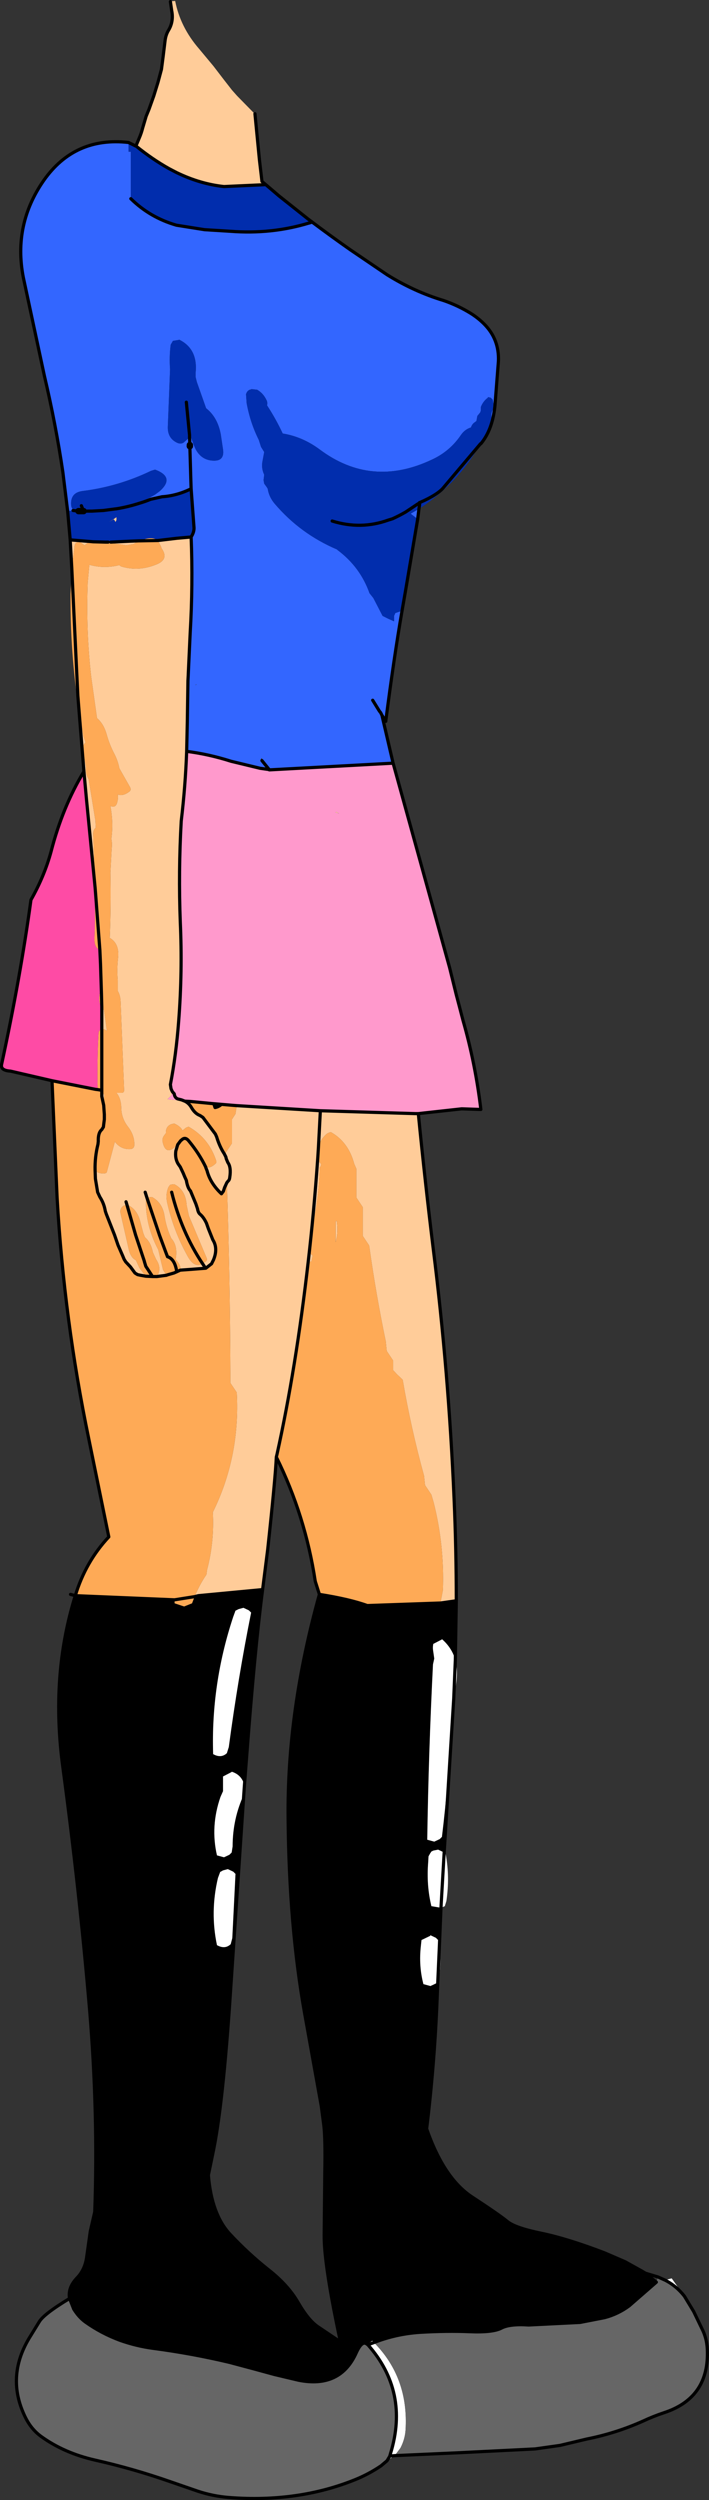 <?xml version="1.0" encoding="UTF-8" standalone="no"?>
<svg xmlns:xlink="http://www.w3.org/1999/xlink" height="391.3px" width="111.1px" xmlns="http://www.w3.org/2000/svg">
  <rect width="100%" height="100%" fill="#333333" stroke="none"/>
  <g transform="matrix(1.0, 0.0, 0.0, 1.0, 55.55, 195.6)">
    <path d="M-6.65 -160.85 Q-3.65 -158.6 -0.65 -156.5 L5.1 -152.6 Q9.35 -149.95 14.0 -148.55 16.3 -147.75 18.3 -146.5 19.4 -145.8 20.3 -144.9 22.7 -142.5 22.55 -139.05 L22.0 -132.0 Q21.6 -128.3 19.8 -126.15 L19.75 -126.15 20.65 -127.85 20.8 -128.15 21.55 -129.8 21.5 -130.05 Q21.3 -130.95 21.8 -131.7 L21.8 -132.25 21.65 -133.05 21.35 -133.35 20.9 -133.45 20.9 -133.35 Q20.15 -132.8 19.8 -131.9 L19.8 -131.35 19.7 -131.05 19.5 -130.8 19.25 -130.5 19.15 -129.95 19.1 -129.7 18.7 -129.4 Q18.4 -129.15 18.25 -128.7 17.3 -128.4 16.7 -127.55 14.95 -124.95 12.1 -123.65 2.65 -119.2 -5.45 -125.25 -8.15 -127.25 -11.25 -127.75 -12.3 -130.0 -13.7 -132.15 -13.6 -132.65 -13.8 -133.0 -14.3 -134.05 -15.25 -134.6 L-16.15 -134.7 -16.2 -134.65 Q-16.65 -134.6 -16.9 -134.15 L-17.0 -133.9 -16.9 -132.5 Q-16.35 -129.45 -15.0 -126.75 L-14.65 -125.65 -14.15 -124.85 -14.4 -123.5 Q-14.65 -122.35 -14.15 -121.3 L-14.25 -120.45 -14.15 -119.9 -13.75 -119.35 -13.6 -119.1 Q-13.4 -117.8 -12.5 -116.75 -8.5 -112.05 -2.75 -109.6 L-2.65 -109.5 Q0.9 -106.85 2.35 -102.75 L2.95 -102.0 4.4 -99.2 5.3 -98.75 6.2 -98.35 6.2 -99.2 6.4 -99.65 7.3 -99.95 7.45 -100.0 Q6.2 -92.8 4.9 -82.75 L4.9 -82.7 4.3 -83.65 6.05 -76.15 -13.35 -75.1 -13.35 -75.15 -13.4 -75.15 -14.8 -75.35 -19.35 -76.45 Q-22.8 -77.55 -26.3 -78.0 L-26.2 -82.55 -26.1 -89.05 -26.05 -90.0 -26.05 -90.05 -25.75 -96.5 Q-25.3 -104.15 -25.6 -111.55 -25.1 -112.35 -25.15 -113.05 L-25.6 -119.1 Q-27.85 -118.0 -30.15 -117.85 L-31.95 -117.45 Q-32.8 -117.1 -33.65 -116.85 L-31.3 -118.15 -30.55 -118.7 Q-28.05 -120.9 -31.25 -122.1 L-31.9 -121.9 Q-37.0 -119.45 -42.6 -118.75 -44.55 -118.5 -44.4 -116.55 -44.35 -115.85 -43.8 -115.75 L-43.25 -115.6 -44.1 -115.7 -44.95 -115.6 -45.7 -121.7 Q-46.8 -129.15 -48.6 -136.8 L-51.9 -152.2 Q-53.5 -160.45 -48.7 -167.35 -43.85 -174.25 -35.4 -173.3 L-35.4 -171.85 -35.05 -171.85 -35.05 -164.5 Q-32.05 -161.55 -27.9 -160.35 L-23.5 -159.65 -19.45 -159.4 Q-13.0 -158.9 -7.1 -160.7 L-7.05 -160.7 -6.8 -160.8 -6.7 -160.8 -6.65 -160.85 M-25.8 -125.75 L-25.65 -120.6 -25.6 -119.1 -25.65 -120.6 -25.8 -125.75 -25.8 -125.95 -26.4 -125.75 -25.8 -125.75 M-25.85 -127.15 L-25.8 -125.95 -25.85 -127.15 -25.7 -127.3 -25.65 -127.25 -25.25 -126.1 -24.9 -125.3 Q-24.0 -123.6 -22.2 -123.5 -21.35 -123.45 -20.95 -123.8 -20.45 -124.25 -20.6 -125.25 L-20.95 -127.6 Q-21.45 -130.3 -23.25 -131.7 L-24.7 -135.8 -24.9 -136.6 -24.9 -137.15 -24.9 -137.2 Q-24.5 -141.0 -27.5 -142.45 L-27.5 -142.4 -28.45 -142.25 -28.8 -141.65 Q-29.05 -139.75 -28.9 -137.8 L-29.25 -128.9 Q-29.35 -127.1 -27.9 -126.35 -27.25 -126.0 -26.75 -126.35 L-25.85 -127.15 M10.1 -115.95 L9.9 -114.35 8.8 -115.2 10.1 -115.95 M4.1 -84.05 L2.85 -86.0 3.9 -84.3 4.1 -84.05 4.3 -83.65 4.9 -82.75 4.3 -83.65 4.1 -84.05 M-13.45 -75.25 L-13.35 -75.15 -13.45 -75.25 -14.55 -76.95 -14.7 -76.75 -14.5 -76.55 -13.45 -75.25 M-24.85 -88.35 L-24.75 -88.55 -24.9 -88.4 -24.85 -88.35" fill="#3366ff" fill-rule="evenodd" stroke="none"/>
    <path d="M-6.65 -160.85 L-6.7 -160.8 -6.8 -160.8 -7.05 -160.7 -7.1 -160.7 Q-13.0 -158.9 -19.45 -159.4 L-23.5 -159.65 -27.9 -160.35 Q-32.05 -161.55 -35.05 -164.5 L-35.05 -171.85 -35.4 -171.85 -35.4 -173.3 -34.3 -172.75 -34.25 -172.75 Q-31.65 -170.65 -29.05 -169.2 L-27.9 -168.6 Q-24.2 -166.8 -20.45 -166.4 L-13.9 -166.7 -11.85 -164.95 -7.25 -161.3 -6.85 -161.0 -6.7 -160.9 -6.65 -160.85 M-44.95 -115.6 L-44.1 -115.7 -43.25 -115.6 -43.8 -115.75 Q-44.35 -115.85 -44.4 -116.55 -44.55 -118.5 -42.6 -118.75 -37.0 -119.45 -31.9 -121.9 L-31.25 -122.1 Q-28.05 -120.9 -30.55 -118.7 L-31.3 -118.15 -33.65 -116.85 Q-32.8 -117.1 -31.95 -117.45 L-30.15 -117.85 Q-27.85 -118.0 -25.6 -119.1 L-25.15 -113.05 Q-25.1 -112.35 -25.6 -111.55 L-27.85 -111.35 -30.8 -111.0 Q-31.45 -111.55 -32.75 -111.25 L-33.75 -110.95 -35.05 -110.9 -38.2 -110.75 -38.6 -110.75 -38.75 -110.75 -39.0 -110.75 -39.55 -110.9 -41.5 -110.85 -44.55 -111.1 -44.95 -115.6 M-25.85 -127.15 L-26.75 -126.35 Q-27.25 -126.0 -27.9 -126.35 -29.35 -127.1 -29.25 -128.9 L-28.9 -137.8 Q-29.05 -139.75 -28.8 -141.65 L-28.45 -142.25 -27.5 -142.4 -27.5 -142.45 Q-24.5 -141.0 -24.9 -137.2 L-24.9 -137.15 -24.9 -136.6 -24.7 -135.8 -23.25 -131.7 Q-21.45 -130.3 -20.95 -127.6 L-20.6 -125.25 Q-20.45 -124.25 -20.95 -123.8 -21.35 -123.45 -22.2 -123.5 -24.0 -123.6 -24.9 -125.3 L-25.25 -126.1 -25.65 -127.25 -25.7 -127.3 -25.85 -127.15 -25.85 -127.5 -26.35 -132.65 -25.85 -127.5 -25.85 -127.15 M7.45 -100.0 L7.3 -99.95 6.4 -99.65 6.2 -99.2 6.2 -98.35 5.3 -98.75 4.4 -99.2 2.95 -102.0 2.35 -102.75 Q0.9 -106.85 -2.65 -109.5 L-2.75 -109.6 Q-8.5 -112.05 -12.5 -116.75 -13.4 -117.8 -13.6 -119.1 L-13.75 -119.35 -14.15 -119.9 -14.25 -120.45 -14.15 -121.3 Q-14.65 -122.35 -14.4 -123.5 L-14.15 -124.85 -14.65 -125.65 -15.0 -126.75 Q-16.35 -129.45 -16.9 -132.5 L-17.0 -133.9 -16.9 -134.15 Q-16.65 -134.6 -16.2 -134.65 L-16.15 -134.7 -15.25 -134.6 Q-14.3 -134.05 -13.8 -133.0 -13.6 -132.65 -13.7 -132.15 -12.3 -130.0 -11.25 -127.75 -8.15 -127.25 -5.45 -125.25 2.65 -119.2 12.1 -123.65 14.95 -124.95 16.7 -127.55 17.3 -128.4 18.25 -128.7 18.4 -129.15 18.7 -129.4 L19.1 -129.7 19.15 -129.95 19.25 -130.5 19.5 -130.8 19.7 -131.05 19.8 -131.35 19.8 -131.9 Q20.15 -132.8 20.9 -133.35 L20.9 -133.45 21.35 -133.35 21.65 -133.05 21.8 -132.25 21.8 -131.7 Q21.3 -130.95 21.5 -130.05 L21.55 -129.8 20.8 -128.15 20.65 -127.85 19.75 -126.15 Q16.15 -119.85 10.1 -115.95 L10.2 -116.6 10.2 -116.8 10.2 -116.85 10.2 -116.9 10.25 -116.9 10.25 -116.95 Q13.1 -118.2 14.0 -119.35 L16.45 -122.25 19.75 -126.15 16.45 -122.25 14.0 -119.35 Q13.1 -118.2 10.25 -116.95 L10.25 -116.9 10.2 -116.9 10.2 -116.85 10.2 -116.8 10.2 -116.6 10.1 -115.95 8.8 -115.2 9.9 -114.35 8.0 -103.15 7.45 -100.0 M10.25 -116.95 L10.2 -116.95 10.15 -116.9 10.05 -116.8 9.8 -116.65 8.0 -115.45 Q6.95 -114.85 5.95 -114.4 L5.3 -114.2 Q1.0 -112.65 -3.5 -114.05 1.0 -112.65 5.3 -114.2 L5.95 -114.4 Q6.95 -114.85 8.0 -115.45 L9.8 -116.65 10.05 -116.8 10.15 -116.9 10.2 -116.95 10.25 -116.95 M-42.45 -115.6 L-43.25 -115.6 -42.45 -115.6 -42.8 -116.45 -42.45 -115.6 -41.15 -115.6 -39.35 -115.7 -37.45 -115.95 -37.4 -115.95 Q-35.5 -116.25 -33.65 -116.85 -35.5 -116.25 -37.4 -115.95 L-37.45 -115.95 -39.35 -115.7 -41.15 -115.6 -42.45 -115.6 M-37.8 -114.3 L-37.85 -114.3 -38.45 -113.9 -37.8 -114.3 -37.65 -114.25 -37.45 -113.9 -37.3 -114.2 -37.3 -114.65 -37.8 -114.3" fill="#012dad" fill-rule="evenodd" stroke="none"/>
    <path d="M10.0 -21.3 Q11.05 -10.65 12.35 -0.05 14.75 19.1 15.6 38.9 15.95 46.9 15.95 54.95 L13.5 55.3 13.55 54.85 13.85 53.3 Q14.1 46.25 12.4 39.55 L12.05 38.35 11.55 37.6 11.05 36.85 10.9 35.4 Q8.85 27.95 7.55 20.35 L6.65 19.5 6.05 18.85 6.05 18.1 6.05 17.35 5.55 16.6 5.05 15.85 4.9 14.35 Q3.35 6.9 2.3 -0.65 L1.8 -1.4 1.3 -2.15 1.3 -3.65 1.3 -4.55 1.3 -6.65 0.8 -7.4 0.3 -8.15 0.3 -9.65 0.3 -12.65 -0.05 -13.45 Q-0.95 -16.85 -3.7 -18.4 -4.2 -18.3 -4.5 -18.0 -5.4 -17.15 -5.65 -16.05 L-5.75 -14.45 -5.7 -13.9 -5.3 -13.5 -5.25 -13.4 -5.25 -13.25 -5.3 -13.05 -5.45 -12.9 -5.45 -12.6 Q-5.6 -8.5 -6.4 -4.55 L-6.55 -4.4 -6.55 -4.05 -7.0 0.55 -6.8 0.7 -6.75 0.75 -6.55 0.95 -6.6 1.1 -6.75 1.85 -7.25 1.85 Q-9.15 18.5 -12.15 32.05 L-12.25 32.45 Q-12.4 35.8 -13.6 46.9 L-14.4 53.2 -24.45 54.15 -25.05 54.3 Q-24.3 52.45 -23.2 50.85 L-23.1 50.1 Q-21.95 45.75 -22.2 41.1 -17.9 32.4 -18.45 22.35 L-19.45 20.85 -19.45 19.35 Q-19.5 4.4 -20.0 -10.5 L-20.35 -9.75 -20.55 -9.15 -20.85 -8.75 Q-22.6 -10.4 -23.1 -12.35 L-23.3 -12.85 -23.3 -12.9 Q-22.6 -12.7 -21.8 -13.45 -21.6 -13.6 -21.65 -13.85 -22.8 -17.45 -26.0 -19.25 L-26.4 -19.1 -26.95 -18.65 Q-27.25 -19.3 -28.25 -19.75 L-28.7 -19.65 Q-29.6 -19.3 -29.55 -18.25 L-29.85 -17.85 Q-30.2 -17.35 -30.05 -16.8 -29.55 -14.6 -27.85 -16.35 L-27.55 -16.65 -27.7 -16.45 -28.0 -15.45 Q-28.15 -14.3 -27.65 -13.45 L-27.3 -12.95 -26.85 -12.0 -26.6 -11.4 -26.35 -10.85 Q-26.15 -9.65 -25.7 -9.2 L-24.85 -7.15 -24.6 -6.4 Q-24.5 -5.8 -24.2 -5.55 -23.65 -5.1 -23.2 -4.15 L-22.9 -3.3 -22.2 -1.55 Q-21.35 -0.2 -22.1 1.6 L-22.4 2.2 -23.3 2.9 -25.25 3.05 -27.3 3.2 Q-27.1 2.55 -28.0 1.55 L-28.0 1.35 Q-27.7 -0.6 -28.65 -1.7 L-28.7 -1.75 Q-29.45 -3.35 -29.75 -5.15 -30.05 -7.35 -31.75 -8.25 L-32.2 -8.2 -32.4 -8.15 -32.5 -8.05 -32.7 -7.65 Q-32.7 -3.7 -30.8 -0.1 L-30.75 0.0 -30.0 3.15 -29.45 4.0 -30.95 4.2 Q-30.15 2.9 -31.1 1.5 L-31.6 0.4 Q-31.9 -1.15 -32.85 -1.95 L-33.1 -2.6 -33.55 -4.3 Q-34.0 -6.25 -35.5 -7.0 L-35.65 -7.0 -35.95 -6.95 -36.15 -6.9 Q-36.85 -6.45 -36.65 -5.65 L-35.35 0.05 Q-35.05 1.25 -34.25 1.65 L-33.7 2.85 -32.7 4.15 -33.55 4.0 -34.0 3.9 -34.4 3.65 -35.1 2.7 -35.85 1.9 -36.1 1.5 -36.35 0.9 -37.05 -0.7 -37.6 -2.3 -38.9 -5.6 -39.05 -6.05 Q-39.25 -7.25 -39.9 -8.25 L-40.25 -9.0 -40.6 -11.1 -40.65 -12.45 Q-40.2 -11.85 -39.1 -11.95 -38.85 -12.0 -38.8 -12.2 L-37.55 -16.9 Q-36.6 -15.65 -35.1 -15.75 -34.55 -15.8 -34.5 -16.35 -34.45 -17.9 -35.5 -19.25 -36.55 -20.6 -36.55 -22.3 -36.6 -23.7 -37.3 -24.55 L-36.45 -24.55 Q-36.1 -24.6 -36.1 -24.95 L-36.65 -38.85 Q-36.7 -39.85 -37.1 -40.5 L-37.1 -42.15 Q-37.25 -43.9 -37.05 -45.65 -36.8 -47.9 -38.35 -48.8 -38.15 -53.85 -38.25 -59.0 L-38.05 -62.75 Q-37.95 -63.6 -38.1 -64.3 -37.75 -66.85 -38.25 -69.45 -37.45 -69.1 -37.2 -69.95 -37.0 -70.65 -37.1 -71.25 -36.3 -70.95 -35.35 -71.65 -34.95 -71.9 -35.15 -72.35 L-36.85 -75.35 Q-37.05 -76.45 -37.6 -77.55 -38.4 -79.05 -38.85 -80.7 -39.3 -82.3 -40.35 -83.2 L-41.25 -89.6 Q-42.1 -96.95 -41.8 -104.45 L-41.55 -107.2 Q-39.25 -106.55 -36.85 -107.15 L-36.6 -106.95 Q-33.85 -106.1 -31.05 -107.25 -29.0 -108.05 -30.25 -109.8 L-30.3 -110.0 -30.8 -111.0 -27.85 -111.35 -25.6 -111.55 Q-25.3 -104.15 -25.75 -96.5 L-26.05 -90.05 -26.05 -90.0 -26.1 -89.05 -26.2 -82.55 -26.3 -78.0 Q-26.5 -72.55 -27.15 -67.1 -27.6 -59.2 -27.3 -51.3 -26.95 -43.55 -27.55 -35.8 -27.95 -30.5 -28.85 -25.85 L-28.75 -25.2 -28.55 -24.75 -28.7 -24.15 -29.3 -23.55 -28.35 -23.45 -27.8 -23.4 -26.8 -23.3 -26.6 -23.25 Q-25.95 -22.95 -25.55 -22.25 -25.0 -21.3 -24.2 -21.0 L-23.75 -20.7 -21.8 -18.1 -21.6 -17.65 Q-21.15 -16.15 -20.4 -15.0 L-20.15 -14.5 -20.2 -15.15 -19.2 -16.65 -19.2 -17.4 -19.2 -20.4 -18.65 -21.25 -18.45 -22.55 -5.35 -21.75 9.5 -21.3 10.0 -21.3 M-28.85 -195.35 L-28.85 -195.4 -28.1 -195.45 Q-27.3 -191.35 -24.35 -187.95 L-22.1 -185.25 -20.45 -183.1 -19.2 -181.5 -18.4 -180.6 -15.85 -178.0 -15.6 -177.8 -14.9 -170.6 -14.5 -167.2 -13.9 -166.7 -20.45 -166.4 Q-24.2 -166.8 -27.9 -168.6 L-29.05 -169.2 Q-31.65 -170.65 -34.25 -172.75 L-33.75 -173.95 Q-33.4 -174.75 -33.2 -175.55 L-32.65 -177.4 -32.2 -178.5 -31.45 -180.6 -30.8 -182.7 -30.25 -184.75 -30.0 -186.65 -29.7 -189.1 Q-29.6 -190.1 -29.15 -190.85 -28.3 -192.25 -28.65 -193.95 L-28.85 -195.35 M-44.55 -111.1 L-41.5 -110.85 -42.3 -110.25 -43.0 -110.75 -43.45 -110.7 -43.65 -110.65 -43.85 -110.3 -44.3 -106.65 -44.55 -111.1 M-35.8 -7.5 L-35.65 -7.0 -35.8 -7.5 M-43.2 -84.8 L-42.5 -80.45 -42.15 -79.4 Q-42.7 -78.85 -42.55 -78.0 L-42.05 -75.5 Q-42.2 -74.85 -41.85 -74.0 L-41.65 -73.6 -40.6 -67.15 -40.55 -66.05 Q-41.0 -65.65 -40.95 -65.0 L-40.65 -56.7 -42.0 -70.5 -42.4 -74.85 -43.2 -84.8 M-39.9 -46.9 L-39.7 -46.8 -39.8 -44.7 -39.9 -46.9 M-39.6 -37.85 L-39.25 -37.5 -38.8 -34.25 -39.25 -34.5 -39.6 -34.45 -39.6 -37.85 M-39.6 -24.5 L-39.2 -24.3 -39.3 -22.6 -39.6 -24.0 -39.6 -24.5 M-39.2 -21.15 L-39.1 -20.45 -39.2 -20.4 -39.2 -21.15 M-37.8 -114.3 L-37.3 -114.65 -37.3 -114.2 -37.45 -113.9 -37.65 -114.25 -37.8 -114.3 M-33.75 -110.95 L-34.55 -110.5 -34.6 -110.45 -35.75 -110.25 -39.0 -110.75 -38.75 -110.75 -38.6 -110.75 -38.2 -110.75 -35.05 -110.9 -33.75 -110.95 M-2.4 -68.25 L-3.0 -68.45 -2.85 -68.55 -2.4 -68.25 M-26.95 -17.3 L-27.25 -17.05 -27.05 -17.4 -26.95 -17.3 M-32.8 -9.0 L-32.5 -8.05 -32.8 -9.0 M-23.8 2.2 L-23.25 1.8 Q-23.05 1.6 -23.15 1.35 L-25.95 -5.3 -26.3 -6.95 Q-26.45 -9.35 -28.25 -10.25 L-28.7 -10.2 -28.9 -10.15 -29.15 -9.8 Q-29.65 -8.65 -29.35 -7.35 -28.35 -2.9 -26.1 1.1 -25.1 2.9 -23.8 2.2 L-23.4 2.8 -23.3 2.9 -23.4 2.8 -23.8 2.2 M-5.65 -16.05 L-5.35 -21.75 -5.65 -16.05 M-20.15 -14.5 L-20.1 -14.25 -19.85 -13.65 Q-19.3 -12.9 -19.55 -11.3 -19.6 -10.9 -19.8 -10.75 L-20.0 -10.5 -19.8 -10.75 Q-19.6 -10.9 -19.55 -11.3 -19.3 -12.9 -19.85 -13.65 L-20.1 -14.25 -20.15 -14.5 M-2.95 -2.15 L-2.95 -4.4 -2.8 -4.55 Q-2.6 -3.35 -2.75 -2.15 L-2.95 -1.15 -2.95 -1.4 -2.95 -2.15 M-7.25 1.85 Q-6.35 -5.9 -5.75 -14.45 -6.35 -5.9 -7.25 1.85" fill="#ffcc99" fill-rule="evenodd" stroke="none"/>
    <path d="M6.05 -76.15 L14.9 -44.15 15.95 -39.9 16.4 -38.2 17.0 -35.9 Q18.95 -29.1 19.8 -21.95 L16.8 -22.05 10.0 -21.3 9.5 -21.3 -5.35 -21.75 -18.45 -22.55 -18.45 -22.65 -19.1 -22.6 -20.85 -22.75 -22.05 -22.85 -25.7 -23.2 -26.6 -23.25 -27.1 -23.45 -27.5 -23.55 Q-28.15 -23.65 -28.25 -24.4 L-28.55 -24.75 -28.25 -24.4 Q-28.15 -23.65 -27.5 -23.55 L-27.1 -23.45 -26.6 -23.25 -26.8 -23.3 -27.8 -23.4 -28.35 -23.45 -29.3 -23.55 -28.7 -24.15 -28.55 -24.75 -28.65 -25.45 -28.85 -25.85 Q-27.95 -30.5 -27.55 -35.8 -26.95 -43.55 -27.3 -51.3 -27.6 -59.2 -27.15 -67.1 -26.5 -72.55 -26.3 -78.0 -22.8 -77.55 -19.35 -76.45 L-14.8 -75.35 -13.4 -75.15 -13.35 -75.15 -13.35 -75.1 6.05 -76.15 M-2.4 -68.25 L-2.85 -68.55 -3.0 -68.45 -2.4 -68.25" fill="#ff99cc" fill-rule="evenodd" stroke="none"/>
    <path d="M-5.65 -16.05 Q-5.4 -17.15 -4.5 -18.0 -4.2 -18.3 -3.7 -18.4 -0.95 -16.85 -0.05 -13.45 L0.3 -12.65 0.3 -9.65 0.3 -8.15 0.8 -7.4 1.3 -6.65 1.3 -4.55 1.3 -3.65 1.3 -2.15 1.8 -1.4 2.3 -0.65 Q3.35 6.9 4.9 14.35 L5.05 15.85 5.55 16.6 6.05 17.35 6.05 18.1 6.05 18.85 6.65 19.5 7.55 20.35 Q8.85 27.95 10.9 35.4 L11.05 36.85 11.55 37.6 12.05 38.35 12.4 39.55 Q14.1 46.25 13.85 53.3 L13.55 54.85 13.5 55.3 2.0 55.7 Q-0.75 54.7 -5.5 53.95 L-6.15 51.9 Q-7.7 41.65 -12.25 32.45 L-12.15 32.05 Q-9.15 18.5 -7.25 1.85 L-6.75 1.85 -6.6 1.1 -6.55 0.95 -6.75 0.75 -6.8 0.7 -7.0 0.55 -6.55 -4.05 -6.55 -4.4 -6.4 -4.55 Q-5.6 -8.5 -5.45 -12.6 L-5.45 -12.9 -5.3 -13.05 -5.25 -13.25 -5.25 -13.4 -5.3 -13.5 -5.7 -13.9 -5.75 -14.45 -5.65 -16.05 M-39.0 -110.75 L-40.95 -110.8 -41.5 -110.85 -40.95 -110.8 -39.0 -110.75 -35.75 -110.25 -34.6 -110.45 -34.55 -110.5 -33.75 -110.95 -33.55 -110.95 -30.8 -111.0 -30.3 -110.0 -30.25 -109.8 Q-29.0 -108.05 -31.05 -107.25 -33.85 -106.1 -36.6 -106.95 L-36.85 -107.15 Q-39.25 -106.55 -41.55 -107.2 L-41.8 -104.45 Q-42.1 -96.95 -41.25 -89.6 L-40.35 -83.2 Q-39.3 -82.3 -38.85 -80.7 -38.4 -79.05 -37.6 -77.55 -37.05 -76.45 -36.85 -75.35 L-35.15 -72.35 Q-34.95 -71.9 -35.35 -71.65 -36.3 -70.95 -37.1 -71.25 -37.0 -70.65 -37.2 -69.95 -37.45 -69.1 -38.25 -69.45 -37.75 -66.85 -38.1 -64.3 -37.95 -63.6 -38.05 -62.75 L-38.25 -59.0 Q-38.15 -53.85 -38.35 -48.8 -36.8 -47.9 -37.05 -45.65 -37.25 -43.9 -37.1 -42.15 L-37.1 -40.5 Q-36.7 -39.85 -36.65 -38.85 L-36.1 -24.95 Q-36.1 -24.6 -36.45 -24.55 L-37.3 -24.55 Q-36.6 -23.7 -36.55 -22.3 -36.55 -20.6 -35.5 -19.25 -34.45 -17.9 -34.5 -16.35 -34.55 -15.8 -35.1 -15.75 -36.6 -15.65 -37.55 -16.9 L-38.8 -12.2 Q-38.85 -12.0 -39.1 -11.95 -40.2 -11.85 -40.65 -12.45 L-40.6 -11.1 -40.25 -9.0 -39.9 -8.25 Q-39.25 -7.25 -39.05 -6.05 L-38.9 -5.6 -37.6 -2.3 -37.05 -0.7 -36.35 0.9 -36.1 1.5 -35.85 1.9 -35.1 2.7 -34.4 3.65 -34.0 3.9 -33.55 4.0 -32.7 4.15 -33.7 2.85 -34.25 1.65 Q-35.05 1.25 -35.35 0.05 L-36.65 -5.65 Q-36.85 -6.45 -36.15 -6.9 L-35.95 -6.95 -35.65 -7.0 -35.5 -7.0 Q-34.0 -6.25 -33.55 -4.3 L-33.1 -2.6 -32.85 -1.95 Q-31.9 -1.15 -31.6 0.4 L-31.1 1.5 Q-30.15 2.9 -30.95 4.2 L-29.45 4.0 -29.35 3.95 -28.3 3.65 -27.85 3.45 -27.3 3.2 -27.85 3.45 -28.3 3.65 -29.35 3.95 -29.45 4.0 -30.0 3.15 -30.75 0.0 -30.8 -0.1 Q-32.7 -3.7 -32.7 -7.65 L-32.5 -8.05 -32.4 -8.15 -32.2 -8.2 -31.75 -8.25 Q-30.05 -7.35 -29.75 -5.15 -29.45 -3.35 -28.7 -1.75 L-28.65 -1.7 Q-27.7 -0.6 -28.0 1.35 L-28.0 1.55 Q-27.1 2.55 -27.3 3.2 L-25.25 3.05 -23.3 2.9 -22.4 2.2 -22.1 1.6 Q-21.35 -0.2 -22.2 -1.55 L-22.9 -3.3 -23.2 -4.15 Q-23.65 -5.1 -24.2 -5.55 -24.5 -5.8 -24.6 -6.4 L-24.85 -7.15 -25.7 -9.2 Q-26.15 -9.65 -26.35 -10.85 L-26.6 -11.4 -26.85 -12.0 -27.3 -12.95 -27.65 -13.45 Q-28.15 -14.3 -28.0 -15.45 L-27.7 -16.45 -27.55 -16.65 -27.25 -17.05 -27.55 -16.65 -27.85 -16.35 Q-29.55 -14.6 -30.05 -16.8 -30.2 -17.35 -29.85 -17.85 L-29.55 -18.25 Q-29.6 -19.3 -28.7 -19.65 L-28.25 -19.75 Q-27.25 -19.3 -26.95 -18.65 L-26.4 -19.1 -26.0 -19.25 Q-22.8 -17.45 -21.65 -13.85 -21.6 -13.6 -21.8 -13.45 -22.6 -12.7 -23.3 -12.9 L-23.3 -12.85 -23.1 -12.35 Q-22.6 -10.4 -20.85 -8.75 L-20.55 -9.15 -20.35 -9.75 -20.0 -10.5 Q-19.5 4.4 -19.45 19.35 L-19.45 20.85 -18.45 22.35 Q-17.9 32.4 -22.2 41.1 -21.95 45.75 -23.1 50.1 L-23.2 50.85 Q-24.3 52.45 -25.05 54.3 L-28.2 54.8 -25.05 54.3 -25.45 55.35 -26.7 55.85 -28.2 55.35 -28.2 54.8 -43.75 54.15 Q-42.15 48.85 -38.5 44.95 L-41.65 29.55 Q-45.5 10.95 -46.6 -8.1 L-47.4 -26.45 -40.6 -25.1 -40.2 -25.05 -40.25 -25.25 Q-40.35 -29.75 -40.1 -34.05 L-39.9 -34.4 -39.7 -34.45 -39.6 -34.45 -39.25 -34.5 -38.8 -34.25 -39.25 -37.5 -39.6 -37.85 -39.6 -38.0 -39.65 -40.0 -39.8 -44.7 -39.65 -40.0 -39.6 -38.0 -39.6 -37.85 Q-40.15 -38.65 -39.95 -39.95 -39.75 -41.05 -39.8 -42.2 L-39.8 -44.7 -39.7 -46.8 -39.9 -46.9 -40.55 -55.45 -40.65 -56.7 -40.55 -55.45 -39.9 -46.9 Q-40.85 -47.3 -40.75 -48.9 L-40.7 -50.2 -40.65 -56.7 -40.95 -65.0 Q-41.0 -65.65 -40.55 -66.05 L-40.6 -67.15 -41.65 -73.6 -41.85 -74.0 Q-42.2 -74.85 -42.05 -75.5 L-42.55 -78.0 Q-42.7 -78.85 -42.15 -79.4 L-42.5 -80.45 -43.2 -84.8 -43.65 -87.8 Q-44.55 -95.1 -44.5 -102.65 L-44.3 -106.65 -43.85 -110.3 -43.65 -110.65 -43.45 -110.7 -43.0 -110.75 -42.3 -110.25 -41.5 -110.85 -39.55 -110.9 -39.0 -110.75 M-43.2 -84.8 L-43.35 -86.7 -43.55 -90.8 -44.3 -106.65 -43.55 -90.8 -43.35 -86.7 -43.2 -84.8 M-39.6 -24.5 L-39.6 -24.95 -39.6 -34.45 -39.6 -24.95 -39.6 -24.5 -39.6 -24.0 -39.3 -22.6 -39.2 -24.3 -39.6 -24.5 M-39.2 -21.15 L-39.3 -22.6 -39.2 -21.15 -39.2 -20.4 -39.1 -20.45 -39.2 -21.15 M-40.65 -12.45 Q-40.7 -14.5 -40.2 -16.5 L-40.15 -16.95 Q-40.2 -18.3 -39.6 -18.8 L-39.35 -19.2 -39.2 -20.4 -39.35 -19.2 -39.6 -18.8 Q-40.2 -18.3 -40.15 -16.95 L-40.2 -16.5 Q-40.7 -14.5 -40.65 -12.45 M-37.8 -114.3 L-38.45 -113.9 -37.85 -114.3 -37.8 -114.3 M-30.8 -111.0 L-33.55 -110.95 -33.75 -110.95 -32.75 -111.25 Q-31.45 -111.55 -30.8 -111.0 M-26.6 -23.25 L-25.7 -23.2 -22.05 -22.85 -20.85 -22.75 -19.1 -22.6 -18.45 -22.65 -18.45 -22.55 -19.1 -22.6 -18.45 -22.55 -18.65 -21.25 -19.2 -20.4 -19.2 -17.4 -19.2 -16.65 -20.2 -15.15 -20.15 -14.5 -20.4 -15.0 Q-21.15 -16.15 -21.6 -17.65 L-21.8 -18.1 -23.75 -20.7 -24.2 -21.0 Q-25.0 -21.3 -25.55 -22.25 -25.95 -22.95 -26.6 -23.25 M-39.6 -24.95 L-40.2 -25.05 -39.6 -24.95 M-26.95 -17.3 Q-26.45 -17.65 -25.95 -17.0 -24.3 -15.0 -23.3 -12.9 -24.3 -15.0 -25.95 -17.0 -26.45 -17.65 -26.95 -17.3 L-27.05 -17.4 -27.25 -17.05 -26.95 -17.3 M-32.7 4.15 L-31.65 4.2 -30.95 4.2 -31.65 4.2 -32.7 4.15 M-20.85 -22.75 Q-21.3 -22.35 -21.85 -22.25 L-22.05 -22.85 -21.85 -22.25 Q-21.3 -22.35 -20.85 -22.75 M-31.65 4.2 L-32.4 3.05 -32.7 2.6 -32.9 1.95 -32.95 1.75 -34.3 -2.3 -35.65 -7.0 -34.3 -2.3 -32.95 1.75 -32.9 1.95 -32.7 2.6 -32.4 3.05 -31.65 4.2 M-27.85 3.45 Q-28.15 1.45 -29.3 1.1 L-29.55 0.45 -30.55 -2.25 -32.5 -8.05 -30.55 -2.25 -29.55 0.45 -29.3 1.1 Q-28.15 1.45 -27.85 3.45 M-23.8 2.2 Q-25.1 2.9 -26.1 1.1 -28.35 -2.9 -29.35 -7.35 -29.65 -8.65 -29.15 -9.8 L-28.9 -10.15 -28.7 -10.2 -28.25 -10.25 Q-26.45 -9.35 -26.3 -6.95 L-25.95 -5.3 -23.15 1.35 Q-23.05 1.6 -23.25 1.8 L-23.8 2.2 Q-27.1 -2.75 -28.65 -9.0 -27.1 -2.75 -23.8 2.2 M-2.95 -2.15 L-2.95 -1.4 -2.95 -1.15 -2.75 -2.15 Q-2.6 -3.35 -2.8 -4.55 L-2.95 -4.4 -2.95 -2.15" fill="#feaa56" fill-rule="evenodd" stroke="none"/>
    <path d="M15.95 54.95 L15.8 64.2 Q15.25 62.3 13.7 60.95 L13.7 61.0 12.35 61.7 Q12.25 62.15 12.3 62.6 L12.5 64.0 12.3 64.9 Q11.6 78.85 11.4 92.35 L12.5 92.65 13.35 92.25 13.7 91.9 Q14.75 83.3 15.1 74.5 L15.55 70.25 15.05 78.25 14.05 94.35 13.95 94.3 13.1 93.9 12.35 94.05 12.05 94.2 11.85 94.5 11.6 94.95 11.55 95.85 Q11.25 99.45 12.05 102.75 L13.55 103.0 13.3 109.05 13.1 108.05 12.75 107.7 11.9 107.3 11.85 107.4 10.5 108.05 10.4 109.0 Q10.05 112.1 10.8 114.95 L11.9 115.25 12.75 114.85 13.05 114.6 12.95 117.15 Q12.55 127.4 11.3 137.6 14.0 145.35 18.4 148.25 22.75 151.1 23.95 152.1 25.15 153.1 29.3 153.95 33.4 154.8 39.15 157.0 L42.4 158.4 45.1 159.9 45.6 160.2 47.3 161.6 43.05 165.3 Q41.3 166.6 39.2 167.15 L35.35 167.9 27.3 168.3 Q24.3 168.1 23.0 168.8 21.65 169.5 18.05 169.35 14.45 169.2 10.25 169.45 6.5 169.7 3.05 171.05 L2.75 170.75 2.7 170.85 1.95 171.3 Q1.2 170.65 0.3 172.6 L0.0 172.4 -2.2 170.95 0.0 172.4 0.3 172.6 Q-2.2 178.25 -8.75 176.95 L-12.55 176.05 -15.85 175.15 -19.6 174.15 Q-25.5 172.75 -31.6 171.95 -34.2 171.6 -36.75 170.7 -39.7 169.6 -42.15 167.85 -43.2 167.1 -44.0 165.8 L-44.65 164.15 Q-44.95 162.45 -43.45 160.9 -42.2 159.6 -41.95 157.55 L-41.4 153.65 -40.7 150.6 Q-40.15 135.25 -41.5 119.05 -43.1 100.3 -45.7 81.0 -47.65 66.65 -43.75 54.15 L-28.2 54.8 -28.2 55.35 -26.7 55.85 -25.45 55.35 -25.05 54.3 -24.45 54.15 -14.4 53.2 Q-15.65 62.75 -16.95 79.95 L-17.25 83.85 Q-17.65 82.2 -19.25 81.7 L-19.25 81.75 -20.6 82.45 -20.6 83.35 -20.6 84.75 -21.0 85.65 Q-22.6 90.25 -21.55 94.8 L-20.45 95.1 -19.6 94.7 -19.25 94.35 -19.1 93.4 Q-19.1 89.1 -17.35 85.3 L-19.4 115.65 Q-20.6 134.1 -22.25 141.7 L-22.9 144.85 Q-22.4 150.95 -19.55 154.05 -16.7 157.1 -13.55 159.6 -10.4 162.05 -8.8 164.85 -7.2 167.6 -5.7 168.6 L-2.2 170.95 Q-4.8 158.85 -4.75 154.2 L-4.65 144.45 Q-4.55 139.3 -4.8 137.1 L-5.2 134.05 -7.8 119.6 Q-10.25 105.9 -10.4 89.1 -10.6 72.3 -5.5 53.95 -0.75 54.7 2.0 55.7 L13.5 55.3 15.95 54.95 M-16.2 56.8 L-16.55 56.45 -17.4 56.05 -18.15 56.25 -18.65 56.5 -19.0 57.45 Q-22.5 68.0 -22.15 78.95 -20.9 79.65 -20.0 78.8 L-19.7 77.85 Q-18.25 67.0 -16.2 56.8 M-21.05 97.4 L-21.4 98.35 Q-22.65 103.65 -21.55 108.85 -20.3 109.55 -19.4 108.7 L-19.15 107.75 -18.65 97.7 -19.0 97.35 -19.85 96.95 -20.6 97.15 -21.05 97.4" fill="#000000" fill-rule="evenodd" stroke="none"/>
    <path d="M15.8 64.2 Q16.3 66.1 15.8 68.65 L15.55 70.25 15.1 74.5 Q14.75 83.3 13.7 91.9 L13.35 92.25 12.5 92.65 11.4 92.35 Q11.6 78.85 12.3 64.9 L12.5 64.0 12.3 62.6 Q12.25 62.15 12.35 61.7 L13.7 61.0 13.7 60.95 Q15.25 62.3 15.8 64.2 L15.55 70.25 15.8 64.2 M14.05 94.35 L14.3 94.65 Q14.95 98.2 14.4 101.95 L14.15 102.75 13.55 103.0 12.05 102.75 Q11.25 99.45 11.55 95.85 L11.6 94.95 11.85 94.5 12.05 94.2 12.35 94.05 13.1 93.9 13.95 94.3 14.05 94.35 13.55 103.0 14.05 94.35 M13.3 109.05 Q13.6 111.25 13.3 113.55 L13.1 114.5 13.05 114.6 12.75 114.85 11.9 115.25 10.8 114.95 Q10.05 112.1 10.4 109.0 L10.5 108.05 11.85 107.4 11.9 107.3 12.75 107.7 13.1 108.05 13.3 109.05 13.05 114.6 13.3 109.05 M48.7 161.3 L48.95 161.2 49.7 161.0 51.7 163.8 Q50.45 162.2 48.7 161.3 M6.3 188.75 L5.1 189.55 5.55 188.8 5.55 188.75 5.65 188.4 Q8.6 178.75 2.1 171.4 L1.95 171.3 2.7 170.85 2.75 170.75 3.05 171.05 2.1 171.4 3.05 171.05 Q8.5 176.55 8.0 184.75 7.9 186.2 7.2 187.55 L6.3 188.75 5.7 188.8 5.55 188.8 5.7 188.8 6.3 188.75 M-16.2 56.8 Q-18.25 67.0 -19.7 77.85 L-20.0 78.8 Q-20.9 79.65 -22.15 78.95 -22.5 68.0 -19.0 57.45 L-18.65 56.5 -18.15 56.25 -17.4 56.05 -16.55 56.45 -16.2 56.8 M-17.25 83.85 L-17.15 84.3 -17.1 84.75 -17.35 85.3 Q-19.1 89.1 -19.1 93.4 L-19.25 94.35 -19.6 94.7 -20.45 95.1 -21.55 94.8 Q-22.6 90.25 -21.0 85.65 L-20.6 84.75 -20.6 83.35 -20.6 82.45 -19.25 81.75 -19.25 81.7 Q-17.65 82.2 -17.25 83.85 L-17.35 85.3 -17.25 83.85 M-21.05 97.4 L-20.6 97.15 -19.85 96.95 -19.0 97.35 -18.65 97.7 -19.15 107.75 -19.4 108.7 Q-20.3 109.55 -21.55 108.85 -22.65 103.65 -21.4 98.35 L-21.05 97.4" fill="#ffffff" fill-rule="evenodd" stroke="none"/>
    <path d="M47.7 160.85 L48.7 161.3 Q50.45 162.2 51.7 163.8 L53.15 166.2 54.5 169.0 Q55.3 170.6 55.3 172.6 55.4 179.8 48.45 182.05 46.8 182.6 45.2 183.35 40.95 185.25 36.4 186.15 L32.2 187.15 28.3 187.7 16.3 188.3 6.3 188.75 7.2 187.55 Q7.9 186.2 8.0 184.75 8.5 176.55 3.05 171.05 6.5 169.7 10.25 169.45 14.45 169.2 18.05 169.35 21.65 169.5 23.0 168.8 24.3 168.1 27.3 168.3 L35.35 167.9 39.2 167.15 Q41.3 166.6 43.05 165.3 L47.3 161.6 47.7 160.85 M5.1 189.55 L4.15 190.35 Q2.3 191.6 0.25 192.45 -8.8 196.15 -19.7 195.3 -22.2 195.1 -24.6 194.3 L-28.8 192.85 Q-34.65 190.8 -40.65 189.45 -45.5 188.35 -49.1 185.75 -50.7 184.6 -51.65 182.6 -54.6 176.45 -51.0 170.4 L-49.4 167.8 Q-48.7 166.6 -44.65 164.15 L-44.0 165.8 Q-43.2 167.1 -42.15 167.85 -39.7 169.6 -36.75 170.7 -34.2 171.6 -31.6 171.95 -25.5 172.75 -19.6 174.15 L-15.85 175.15 -12.55 176.05 -8.75 176.95 Q-2.2 178.25 0.3 172.6 1.2 170.65 1.95 171.3 L2.1 171.4 Q8.6 178.75 5.65 188.4 L5.55 188.75 5.55 188.8 5.1 189.55" fill="#666666" fill-rule="evenodd" stroke="none"/>
    <path d="M47.6 160.8 L47.7 160.85 47.3 161.6 47.6 160.8" fill="url(#gradient0)" fill-rule="evenodd" stroke="none"/>
    <path d="M-28.85 -25.85 L-28.65 -25.45 -28.55 -24.75 -28.75 -25.2 -28.85 -25.85 M-42.4 -74.85 L-42.0 -70.5 -40.65 -56.7 -40.7 -50.2 -40.75 -48.9 Q-40.85 -47.3 -39.9 -46.9 L-39.8 -44.7 -39.8 -42.2 Q-39.75 -41.05 -39.95 -39.95 -40.15 -38.65 -39.6 -37.85 L-39.6 -34.45 -39.7 -34.45 -39.9 -34.4 -40.1 -34.05 Q-40.35 -29.75 -40.25 -25.25 L-40.2 -25.05 -40.6 -25.1 -47.4 -26.45 -53.9 -27.95 Q-55.5 -28.05 -55.3 -29.0 -52.35 -42.65 -50.7 -54.75 -48.6 -58.45 -47.55 -62.3 -45.75 -69.3 -42.4 -74.85" fill="#fe4ba5" fill-rule="evenodd" stroke="none"/>
    <path d="M19.75 -126.15 L19.8 -126.15 Q21.6 -128.3 22.0 -132.0 L22.55 -139.05 Q22.7 -142.5 20.3 -144.9 19.4 -145.8 18.3 -146.5 16.3 -147.75 14.0 -148.55 9.35 -149.95 5.1 -152.6 L-0.65 -156.5 Q-3.65 -158.6 -6.65 -160.85 L-6.7 -160.8 -6.8 -160.8 -7.05 -160.7 -7.1 -160.7 Q-13.0 -158.9 -19.45 -159.4 L-23.5 -159.65 -27.9 -160.35 Q-32.05 -161.55 -35.05 -164.5 M-35.4 -173.3 Q-43.85 -174.25 -48.7 -167.35 -53.5 -160.45 -51.9 -152.2 L-48.6 -136.8 Q-46.8 -129.15 -45.7 -121.7 L-44.95 -115.6 -44.55 -111.1 -44.3 -106.65 -43.55 -90.8 -43.35 -86.7 -43.2 -84.8 -42.4 -74.85 -42.0 -70.5 -40.65 -56.7 -40.55 -55.45 -39.9 -46.9 -39.8 -44.7 -39.65 -40.0 -39.6 -38.0 -39.6 -37.85 -39.6 -34.45 -39.6 -24.95 -39.6 -24.5 -39.6 -24.0 -39.3 -22.6 -39.2 -21.15 -39.2 -20.4 -39.35 -19.2 -39.6 -18.8 Q-40.2 -18.3 -40.15 -16.95 L-40.2 -16.5 Q-40.7 -14.5 -40.65 -12.45 L-40.6 -11.1 -40.25 -9.0 -39.9 -8.25 Q-39.25 -7.25 -39.05 -6.05 L-38.9 -5.6 -37.6 -2.3 -37.05 -0.7 -36.35 0.9 -36.1 1.5 -35.85 1.9 -35.1 2.7 -34.4 3.65 -34.0 3.9 -33.55 4.0 -32.7 4.15 -31.65 4.2 -30.95 4.2 -29.45 4.0 -29.35 3.95 -28.3 3.65 -27.85 3.45 -27.3 3.2 -25.25 3.05 -23.3 2.9 -22.4 2.2 -22.1 1.6 Q-21.35 -0.2 -22.2 -1.55 L-22.9 -3.3 -23.2 -4.15 Q-23.65 -5.1 -24.2 -5.55 -24.5 -5.8 -24.6 -6.4 L-24.85 -7.15 -25.7 -9.2 Q-26.15 -9.65 -26.35 -10.85 L-26.6 -11.4 -26.85 -12.0 -27.3 -12.95 -27.65 -13.45 Q-28.15 -14.3 -28.0 -15.45 L-27.7 -16.45 -27.55 -16.65 -27.25 -17.05 -26.95 -17.3 Q-26.45 -17.65 -25.95 -17.0 -24.3 -15.0 -23.3 -12.9 L-23.3 -12.85 -23.1 -12.35 Q-22.6 -10.4 -20.85 -8.75 L-20.55 -9.15 -20.35 -9.75 -20.0 -10.5 -19.8 -10.75 Q-19.6 -10.9 -19.55 -11.3 -19.3 -12.9 -19.85 -13.65 L-20.1 -14.25 -20.15 -14.5 -20.4 -15.0 Q-21.15 -16.15 -21.6 -17.65 L-21.8 -18.1 -23.75 -20.7 -24.2 -21.0 Q-25.0 -21.3 -25.55 -22.25 -25.95 -22.95 -26.6 -23.25 L-25.7 -23.2 -22.05 -22.85 -20.85 -22.75 -19.1 -22.6 -18.45 -22.55 -5.35 -21.75 9.5 -21.3 10.0 -21.3 Q11.05 -10.65 12.35 -0.05 14.75 19.1 15.6 38.9 15.95 46.9 15.95 54.95 L15.8 64.2 15.55 70.25 15.05 78.25 14.05 94.35 13.55 103.0 13.3 109.05 13.05 114.6 12.95 117.15 Q12.55 127.4 11.3 137.6 14.0 145.35 18.4 148.25 22.75 151.1 23.95 152.1 25.15 153.1 29.3 153.95 33.4 154.8 39.15 157.0 L42.4 158.4 45.1 159.9 45.6 160.2 47.6 160.8 47.7 160.85 48.7 161.3 Q50.45 162.2 51.7 163.8 L53.15 166.2 54.5 169.0 Q55.3 170.6 55.3 172.6 55.4 179.8 48.45 182.05 46.8 182.6 45.2 183.35 40.95 185.25 36.4 186.15 L32.2 187.15 28.3 187.7 16.3 188.3 6.3 188.75 5.7 188.8 5.55 188.8 5.1 189.55 4.15 190.35 Q2.3 191.6 0.25 192.45 -8.8 196.15 -19.7 195.3 -22.2 195.1 -24.6 194.3 L-28.8 192.85 Q-34.65 190.8 -40.65 189.45 -45.5 188.35 -49.1 185.75 -50.7 184.6 -51.65 182.6 -54.6 176.45 -51.0 170.4 L-49.4 167.8 Q-48.7 166.6 -44.65 164.15 -44.95 162.45 -43.45 160.9 -42.2 159.6 -41.95 157.55 L-41.4 153.65 -40.7 150.6 Q-40.15 135.25 -41.5 119.05 -43.1 100.3 -45.7 81.0 -47.65 66.65 -43.75 54.15 L-44.5 53.95 M-44.1 -115.7 L-43.25 -115.6 M-33.65 -116.85 Q-32.8 -117.1 -31.95 -117.45 L-30.15 -117.85 Q-27.85 -118.0 -25.6 -119.1 L-25.65 -120.6 -25.8 -125.75 M-25.8 -125.95 L-25.85 -127.15 -25.85 -127.5 -26.35 -132.65 M10.1 -115.95 L9.9 -114.35 8.0 -103.15 7.45 -100.0 Q6.2 -92.8 4.9 -82.75 L4.9 -82.7 M4.3 -83.65 L6.05 -76.15 14.9 -44.15 15.95 -39.9 16.4 -38.2 17.0 -35.9 Q18.95 -29.1 19.8 -21.95 L16.8 -22.05 10.0 -21.3 M19.75 -126.15 L16.45 -122.25 14.0 -119.35 Q13.1 -118.2 10.25 -116.95 L10.25 -116.9 10.2 -116.9 10.2 -116.85 10.2 -116.8 10.2 -116.6 10.1 -115.95 M-3.5 -114.05 Q1.0 -112.65 5.3 -114.2 L5.95 -114.4 Q6.95 -114.85 8.0 -115.45 L9.8 -116.65 10.05 -116.8 10.15 -116.9 10.2 -116.95 10.25 -116.95 M2.85 -86.0 L3.9 -84.3 4.1 -84.05 4.3 -83.65 4.9 -82.75 M13.5 55.3 L15.95 54.95 M-5.5 53.95 Q-0.75 54.7 2.0 55.7 L13.5 55.3 M3.05 171.05 Q6.5 169.7 10.25 169.45 14.45 169.2 18.05 169.35 21.65 169.5 23.0 168.8 24.3 168.1 27.3 168.3 L35.35 167.9 39.2 167.15 Q41.3 166.6 43.05 165.3 L47.3 161.6 45.6 160.2 M2.1 171.4 L3.05 171.05 M1.95 171.3 L2.1 171.4 Q8.6 178.75 5.65 188.4 L5.55 188.75 5.55 188.8 M0.3 172.6 Q1.2 170.65 1.95 171.3 M-15.6 -177.8 L-14.9 -170.6 -14.5 -167.2 -13.9 -166.7 -11.85 -164.95 -7.25 -161.3 -6.85 -161.0 -6.7 -160.9 -6.65 -160.85 M-28.85 -195.35 L-28.65 -193.95 Q-28.3 -192.25 -29.15 -190.85 -29.6 -190.1 -29.7 -189.1 L-30.0 -186.65 -30.25 -184.75 -30.8 -182.7 -31.45 -180.6 -32.2 -178.5 -32.65 -177.4 -33.2 -175.55 Q-33.4 -174.75 -33.75 -173.95 L-34.25 -172.75 Q-31.65 -170.65 -29.05 -169.2 L-27.9 -168.6 Q-24.2 -166.8 -20.45 -166.4 L-13.9 -166.7 M-34.25 -172.75 L-34.3 -172.75 -35.4 -173.3 M-42.45 -115.6 L-42.8 -116.45 M-42.45 -115.6 L-41.15 -115.6 -39.35 -115.7 -37.45 -115.95 -37.4 -115.95 Q-35.5 -116.25 -33.65 -116.85 M-41.5 -110.85 L-40.95 -110.8 -39.0 -110.75 -38.75 -110.75 -38.6 -110.75 M-41.5 -110.85 L-44.55 -111.1 M-35.65 -7.0 L-35.8 -7.5 M-25.6 -119.1 L-25.15 -113.05 Q-25.1 -112.35 -25.6 -111.55 -25.3 -104.15 -25.75 -96.5 L-26.05 -90.05 M-26.05 -90.0 L-26.1 -89.05 -26.2 -82.55 -26.3 -78.0 Q-22.8 -77.55 -19.35 -76.45 L-14.8 -75.35 -13.4 -75.15 -13.35 -75.15 -13.45 -75.25 -14.5 -76.55 M-33.75 -110.95 L-33.55 -110.95 -30.8 -111.0 -27.85 -111.35 -25.6 -111.55 M-38.2 -110.75 L-35.05 -110.9 -33.75 -110.95 M-13.35 -75.1 L6.05 -76.15 M-26.3 -78.0 Q-26.5 -72.55 -27.15 -67.1 -27.6 -59.2 -27.3 -51.3 -26.95 -43.55 -27.55 -35.8 -27.95 -30.5 -28.85 -25.85 L-28.75 -25.2 -28.55 -24.75 -28.25 -24.4 Q-28.15 -23.65 -27.5 -23.55 L-27.1 -23.45 -26.6 -23.25 M-40.2 -25.05 L-39.6 -24.95 M-42.4 -74.85 Q-45.75 -69.3 -47.55 -62.3 -48.6 -58.45 -50.7 -54.75 -52.35 -42.65 -55.3 -29.0 -55.5 -28.05 -53.9 -27.95 L-47.4 -26.45 -40.6 -25.1 -40.2 -25.05 M-47.4 -26.45 L-46.6 -8.1 Q-45.5 10.95 -41.65 29.55 L-38.5 44.95 Q-42.15 48.85 -43.75 54.15 L-28.2 54.8 -25.05 54.3 -24.45 54.15 -14.4 53.2 Q-15.65 62.75 -16.95 79.95 L-17.25 83.85 -17.35 85.3 -19.4 115.65 Q-20.6 134.1 -22.25 141.7 L-22.9 144.85 Q-22.4 150.95 -19.55 154.05 -16.7 157.1 -13.55 159.6 -10.4 162.05 -8.8 164.85 -7.2 167.6 -5.7 168.6 L-2.2 170.95 0.0 172.4 0.3 172.6 Q-2.2 178.25 -8.75 176.95 L-12.55 176.05 -15.85 175.15 -19.6 174.15 Q-25.5 172.75 -31.6 171.95 -34.2 171.6 -36.75 170.7 -39.7 169.6 -42.15 167.85 -43.2 167.1 -44.0 165.8 L-44.65 164.15 M-22.05 -22.85 L-21.85 -22.25 Q-21.3 -22.35 -20.85 -22.75 M-32.5 -8.05 L-32.8 -9.0 M-32.5 -8.05 L-30.55 -2.25 -29.55 0.45 -29.3 1.1 Q-28.15 1.45 -27.85 3.45 M-35.65 -7.0 L-34.3 -2.3 -32.95 1.75 -32.9 1.95 -32.7 2.6 -32.4 3.05 -31.65 4.2 M-23.8 2.2 L-23.4 2.8 -23.3 2.9 M-5.65 -16.05 L-5.75 -14.45 Q-6.35 -5.9 -7.25 1.85 -9.15 18.5 -12.15 32.05 L-12.25 32.45 Q-7.7 41.65 -6.15 51.9 L-5.5 53.95 Q-10.6 72.3 -10.4 89.1 -10.25 105.9 -7.8 119.6 L-5.2 134.05 -4.8 137.1 Q-4.55 139.3 -4.65 144.45 L-4.75 154.2 Q-4.8 158.85 -2.2 170.95 M-5.35 -21.75 L-5.65 -16.05 M-14.4 53.2 L-13.6 46.9 Q-12.4 35.8 -12.25 32.45 M-28.65 -9.0 Q-27.1 -2.75 -23.8 2.2" fill="none" stroke="#000000" stroke-linecap="round" stroke-linejoin="round" stroke-width="0.5"/>
    <path d="M-43.25 -115.6 L-42.45 -115.6 M-25.8 -125.95 L-25.8 -125.75" fill="none" stroke="#000000" stroke-linecap="round" stroke-linejoin="round" stroke-width="1.0"/>
  </g>
  <defs>
    <linearGradient gradientTransform="matrix(0.004, 0.014, -0.031, 0.008, 29.45, 175.95)" gradientUnits="userSpaceOnUse" id="gradient0" spreadMethod="pad" x1="-819.2" x2="819.2">
      <stop offset="0.0" stop-color="#ffffff"/>
      <stop offset="0.184" stop-color="#000000"/>
    </linearGradient>
  </defs>
</svg>
